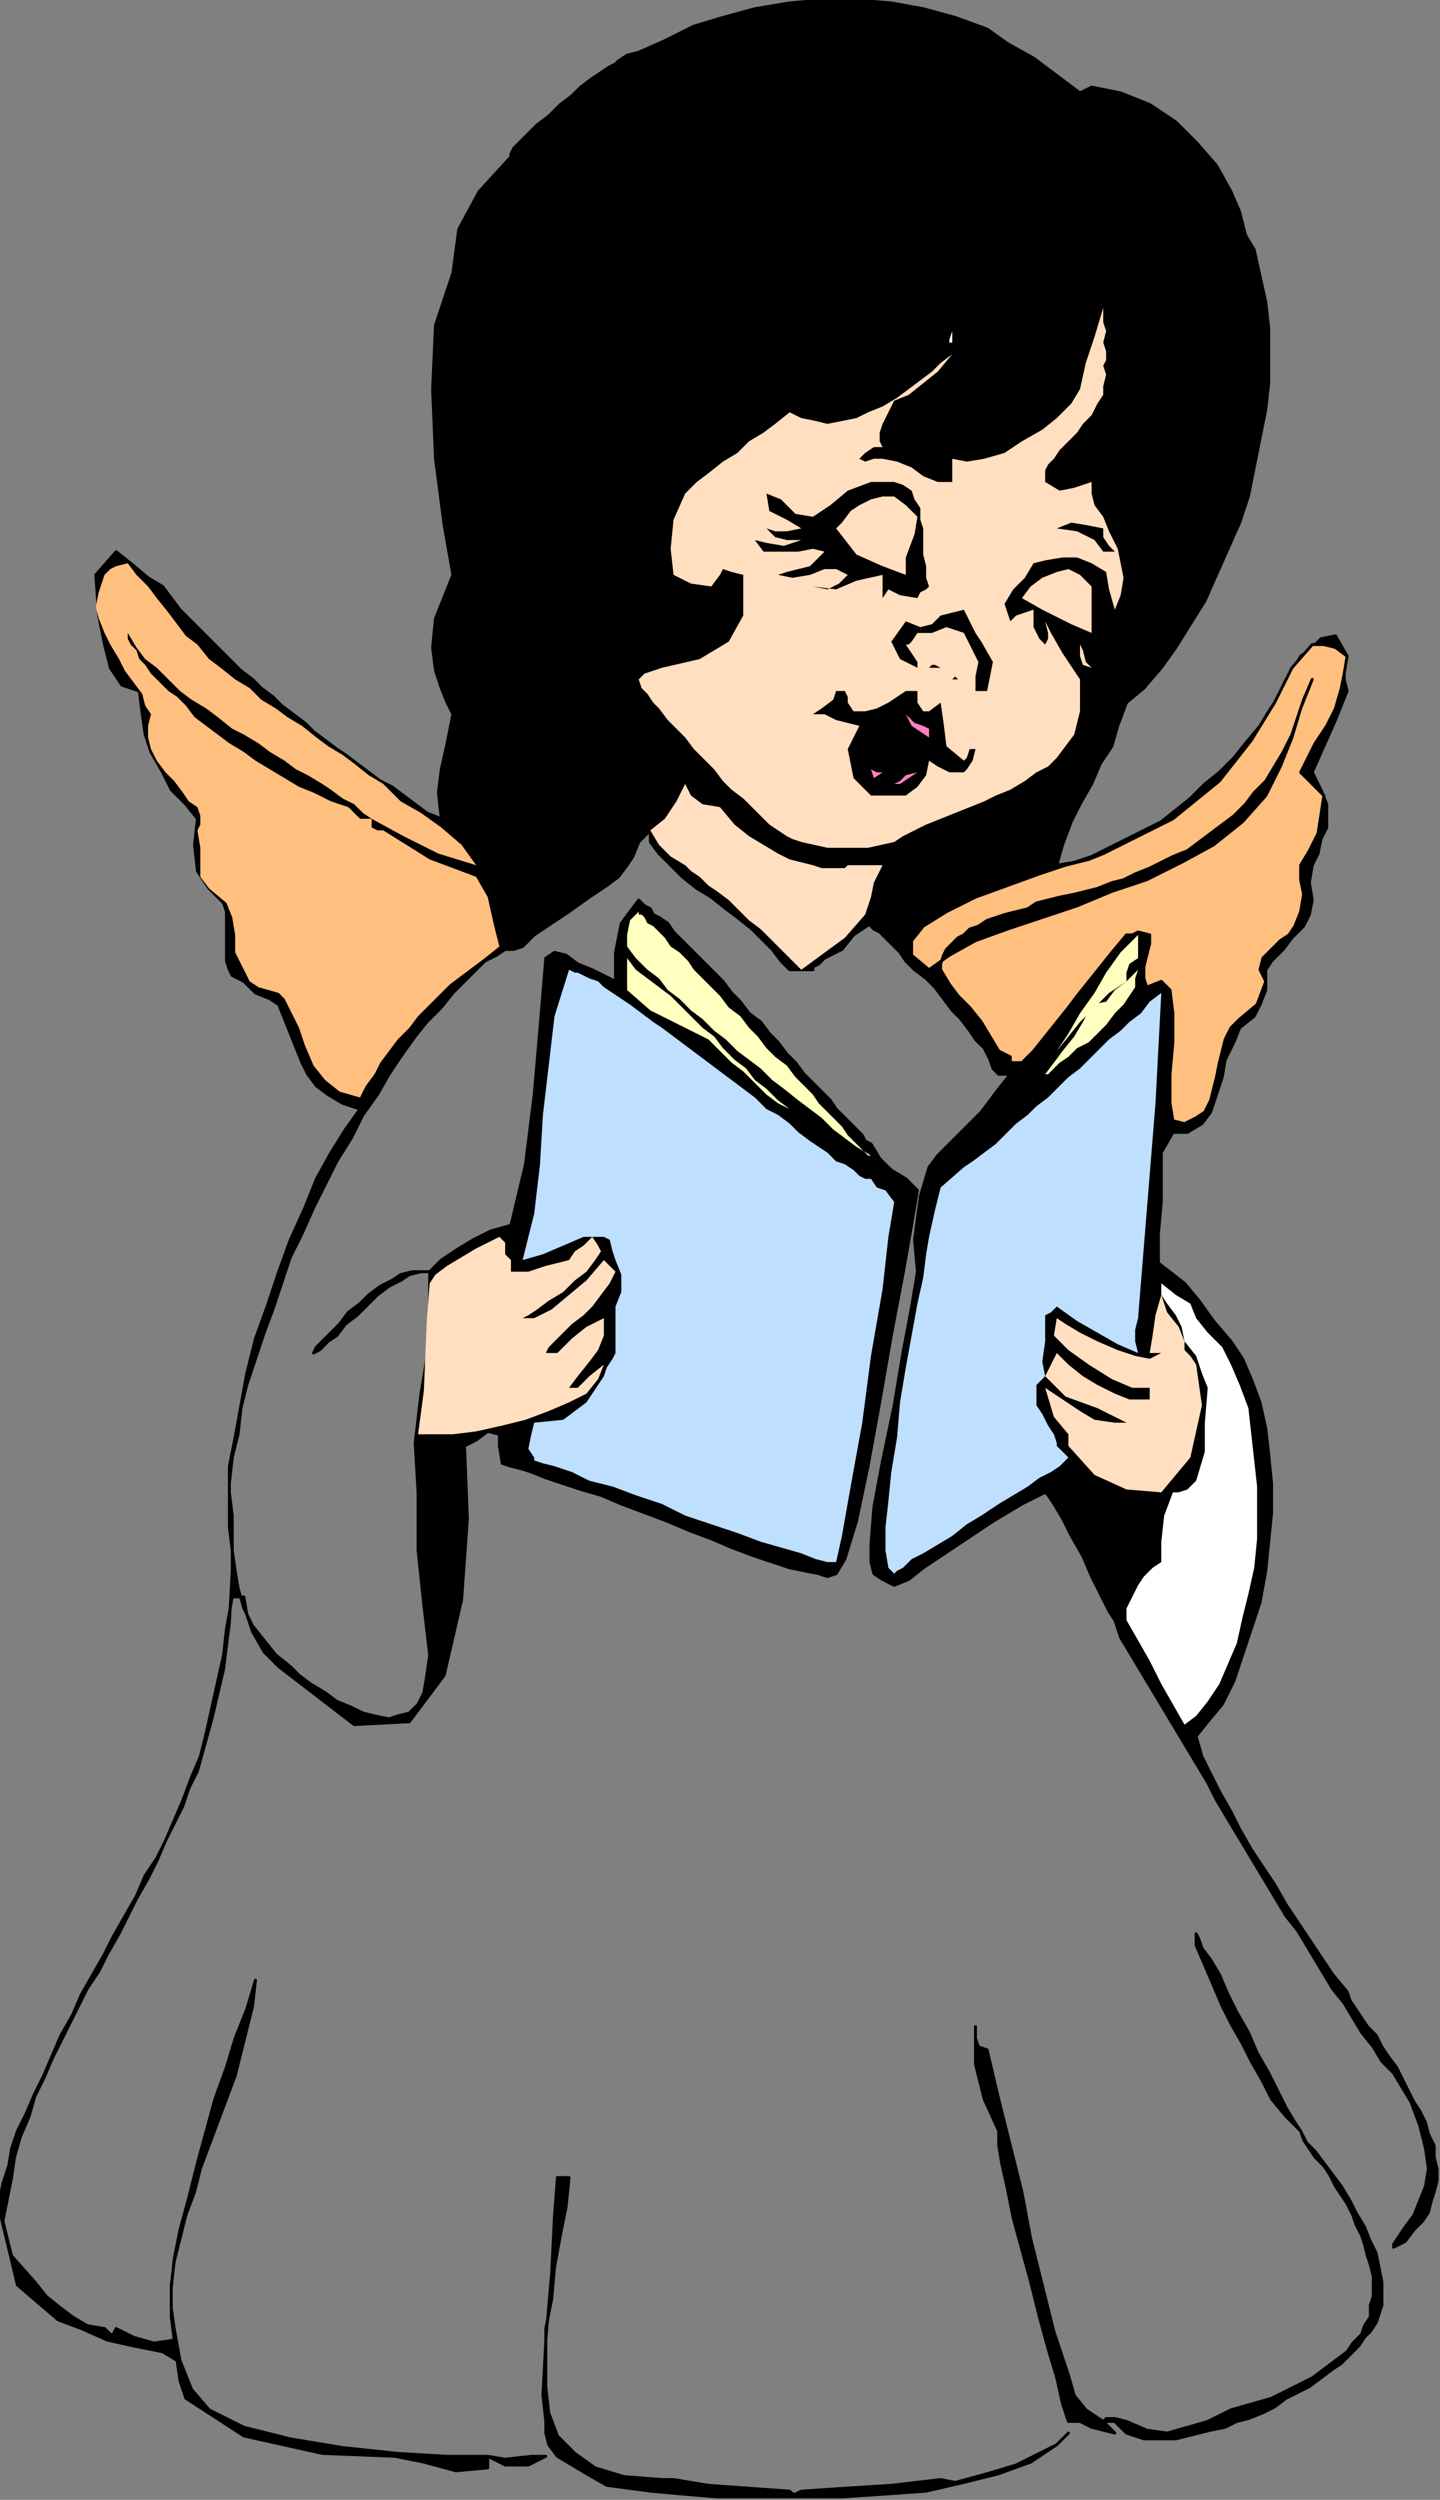 <?xml version="1.0" encoding="UTF-8" standalone="no"?>
<svg
   xmlns:dc="http://purl.org/dc/elements/1.1/"
   xmlns:cc="http://creativecommons.org/ns#"
   xmlns:rdf="http://www.w3.org/1999/02/22-rdf-syntax-ns#"
   xmlns:svg="http://www.w3.org/2000/svg"
   xmlns="http://www.w3.org/2000/svg"
   xmlns:sodipodi="http://sodipodi.sourceforge.net/DTD/sodipodi-0.dtd"
   xmlns:inkscape="http://www.inkscape.org/namespaces/inkscape"
   version="1.0"
   width="83.989mm"
   height="145.796mm"
   id="svg67"
   sodipodi:docname="SESSG026.WMF">
  <rect width="100%" height="100%" fill="#808080" stroke="none"/>
  <sodipodi:namedview
     pagecolor="#ffffff"
     bordercolor="#666666"
     borderopacity="1"
     objecttolerance="10"
     gridtolerance="10"
     guidetolerance="10"
     inkscape:pageopacity="0"
     inkscape:pageshadow="2"
     inkscape:window-width="640"
     inkscape:window-height="480"
     id="namedview69" />
  <defs
     id="defs3">
    <pattern
       id="WMFhbasepattern"
       patternUnits="userSpaceOnUse"
       width="6"
       height="6"
       x="0"
       y="0" />
  </defs>
  <path
     style="fill:#000000;fill-rule:evenodd;fill-opacity:1;stroke:#000000;stroke-width:0.64px;stroke-linecap:round;stroke-linejoin:round;stroke-miterlimit:4;stroke-dasharray:none;stroke-opacity:1;"
     d="  M 222.72,236.8   L 220.16,236.8   L 218.88,235.52   L 218.24,233.6   L 216.96,231.04   L 215.04,229.12   L 213.76,227.2   L 211.84,224.64   L 209.92,222.72   L 208,220.16   L 206.08,217.6   L 204.16,215.68   L 201.6,213.76   L 199.68,211.84   L 198.4,209.92   L 196.48,208   L 195.2,206.72   L 193.92,205.44   L 192.64,204.8   L 192,204.16   L 192,203.52   L 192,203.52   L 188.16,206.08   L 185.6,209.28   L 181.76,211.2   L 181.76,211.2   L 180.48,212.48   L 179.2,213.12   L 179.2,213.76   L 179.2,213.76   L 174.08,213.76   L 172.16,211.84   L 170.24,209.28   L 168.32,207.36   L 165.76,204.8   L 162.56,202.24   L 160,200.32   L 156.8,197.76   L 153.6,195.84   L 150.4,193.28   L 147.84,190.72   L 145.28,188.16   L 143.36,185.6   L 143.36,185.6   L 143.36,183.04   L 140.8,185.6   L 139.52,188.8   L 138.24,190.72   L 138.24,190.72   L 136.32,193.28   L 133.76,195.2   L 129.92,197.76   L 125.44,200.96   L 121.6,203.52   L 117.76,206.08   L 115.2,208.64   L 115.2,208.64   L 113.28,209.28   L 111.36,209.28   L 109.44,210.56   L 106.88,211.84   L 104.96,213.76   L 102.4,216.32   L 99.84,218.88   L 97.28,222.08   L 94.08,225.28   L 91.52,228.48   L 88.32,232.96   L 85.76,236.8   L 83.2,241.28   L 80,245.76   L 77.44,250.88   L 74.24,256   L 71.68,261.12   L 69.12,266.24   L 66.56,272   L 64,277.12   L 62.08,282.88   L 60.16,288.64   L 58.24,293.76   L 56.32,299.52   L 54.4,305.28   L 53.12,310.4   L 52.48,316.16   L 51.2,321.28   L 50.56,327.04   L 50.56,331.52   L 50.56,336.64   L 51.2,341.76   L 51.84,346.24   L 52.48,350.08   L 53.76,354.56   L 55.68,358.4   L 58.24,361.6   L 60.8,364.8   L 64,367.36   L 64,367.36   L 65.92,369.28   L 68.48,371.2   L 71.68,373.12   L 74.24,375.04   L 77.44,376.32   L 80,377.6   L 82.56,378.24   L 85.76,378.88   L 87.68,378.24   L 90.24,377.6   L 92.16,375.68   L 93.44,373.12   L 94.08,369.28   L 94.72,364.8   L 94.72,364.8   L 93.44,353.92   L 92.16,341.76   L 92.16,328.96   L 92.16,328.96   L 91.52,318.08   L 92.8,307.2   L 94.72,295.68   L 94.72,295.68   L 94.72,280.32   L 92.8,280.32   L 90.24,280.96   L 88.32,282.24   L 85.76,283.52   L 83.2,285.44   L 81.28,287.36   L 78.72,289.92   L 76.16,291.84   L 74.24,294.4   L 72.32,295.68   L 70.4,297.6   L 69.12,298.24   L 69.12,298.24   L 69.76,296.96   L 71.04,295.68   L 72.96,293.76   L 74.88,291.84   L 76.8,289.28   L 79.36,287.36   L 81.28,285.44   L 83.84,283.52   L 86.4,282.24   L 88.32,280.96   L 90.88,280.32   L 92.8,280.32   L 94.72,280.32   L 94.72,280.32   L 97.28,277.76   L 101.12,275.2   L 104.32,273.28   L 108.16,271.36   L 112.64,270.08   L 112.64,270.08   L 115.84,256.64   L 117.76,241.28   L 119.04,226.56   L 120.32,211.2   L 120.32,211.2   L 122.24,209.92   L 124.8,210.56   L 127.36,212.48   L 130.56,213.76   L 130.56,213.76   L 135.68,216.32   L 135.68,209.92   L 136.96,203.52   L 140.8,198.4   L 140.8,198.4   L 141.44,199.04   L 142.08,199.68   L 143.36,200.32   L 144,201.6   L 145.28,202.24   L 147.2,203.52   L 148.48,205.44   L 149.76,206.72   L 151.68,208.64   L 153.6,210.56   L 155.52,212.48   L 157.44,214.4   L 159.36,216.32   L 161.28,218.88   L 163.2,220.8   L 165.12,223.36   L 167.68,225.28   L 169.6,227.84   L 171.52,229.76   L 173.44,232.32   L 175.36,234.24   L 177.28,236.8   L 179.2,238.72   L 181.12,240.64   L 183.04,242.56   L 184.32,244.48   L 186.24,246.4   L 187.52,247.68   L 188.8,248.96   L 190.08,250.24   L 190.72,251.52   L 192,252.16   L 192,252.16   L 193.92,255.36   L 196.48,257.92   L 199.68,259.84   L 199.68,259.84   L 202.24,262.4   L 200.96,270.08   L 199.04,280.96   L 196.48,294.4   L 193.92,309.12   L 191.36,323.2   L 188.8,335.36   L 186.24,343.68   L 184.32,346.88   L 184.32,346.88   L 182.4,347.52   L 180.48,346.88   L 177.28,346.24   L 174.08,345.6   L 170.24,344.32   L 166.4,343.04   L 161.28,341.12   L 156.8,339.2   L 151.68,337.28   L 147.2,335.36   L 142.08,333.44   L 136.96,331.52   L 132.48,329.6   L 128,328.32   L 124.16,327.04   L 120.32,325.76   L 117.12,324.48   L 115.2,323.84   L 115.2,323.84   L 112.64,323.2   L 110.72,322.56   L 110.08,318.72   L 110.08,318.72   L 110.08,316.16   L 107.52,315.52   L 104.96,317.44   L 102.4,318.72   L 102.4,318.72   L 103.04,334.72   L 101.76,352.64   L 97.92,369.28   L 90.24,379.52   L 78.08,380.16   L 61.44,367.36   L 61.44,367.36   L 58.24,364.16   L 55.68,359.68   L 54.4,355.84   L 53.76,352   L 53.76,352   L 51.2,352   L 49.92,359.04   L 49.28,364.8   L 48,370.56   L 46.72,376.32   L 45.44,382.08   L 44.16,387.2   L 42.24,391.68   L 40.32,396.8   L 38.4,401.28   L 36.48,405.76   L 34.56,410.24   L 32.64,414.08   L 30.08,418.56   L 28.16,422.4   L 26.24,426.24   L 23.68,430.72   L 21.76,434.56   L 19.2,438.4   L 17.28,442.24   L 15.36,446.08   L 13.44,449.92   L 11.52,453.76   L 9.6,458.24   L 7.68,462.08   L 6.4,466.56   L 4.48,471.04   L 3.2,475.52   L 2.56,480   L 2.56,480   L 0.64,489.6   L 2.56,497.28   L 7.68,503.04   L 7.68,503.04   L 10.24,506.24   L 13.44,508.8   L 16,510.72   L 19.2,512.64   L 23.04,513.28   L 23.04,513.28   L 24.32,514.56   L 24.96,514.56   L 25.6,513.28   L 25.6,513.28   L 29.44,515.2   L 33.92,516.48   L 38.4,515.84   L 38.4,515.84   L 37.76,510.72   L 37.76,504.32   L 38.4,497.92   L 39.68,491.52   L 41.6,484.48   L 43.52,476.8   L 45.44,469.76   L 47.36,462.72   L 49.92,455.68   L 51.84,449.28   L 54.4,442.88   L 56.32,436.48   L 56.32,436.48   L 55.68,442.24   L 54.4,447.36   L 53.12,452.48   L 51.84,457.6   L 49.92,462.72   L 48,467.84   L 46.08,472.96   L 44.16,478.08   L 42.88,483.2   L 40.96,488.32   L 39.68,493.44   L 38.4,498.56   L 37.76,503.68   L 37.76,508.8   L 38.4,513.28   L 38.4,513.28   L 39.68,520.32   L 42.24,526.72   L 46.08,531.2   L 46.08,531.2   L 53.76,535.04   L 64,537.6   L 75.52,539.52   L 87.68,540.8   L 98.56,541.44   L 107.52,541.44   L 107.52,541.44   L 111.36,542.08   L 117.12,541.44   L 120.32,541.44   L 120.32,541.44   L 116.48,543.36   L 111.36,543.36   L 107.52,541.44   L 107.52,541.44   L 107.52,544   L 100.48,544.64   L 93.44,542.72   L 87.04,541.44   L 87.04,541.44   L 71.04,540.8   L 53.76,536.96   L 40.96,528.64   L 40.96,528.64   L 39.68,524.8   L 39.04,520.32   L 35.84,518.4   L 35.84,518.4   L 29.44,517.12   L 23.68,515.84   L 17.92,513.28   L 17.92,513.28   L 12.8,511.36   L 3.84,503.68   L 0,487.68   L 0,487.68   L 0,484.48   L 0.64,481.28   L 1.92,477.44   L 2.56,473.6   L 3.84,469.76   L 5.76,465.92   L 7.68,461.44   L 9.6,457.6   L 11.52,453.12   L 13.44,448.64   L 16,444.16   L 17.92,439.68   L 20.48,435.2   L 23.04,430.72   L 24.96,426.88   L 27.52,422.4   L 30.08,417.92   L 32,413.44   L 34.56,409.6   L 36.48,405.76   L 38.4,401.92   L 40.32,398.08   L 41.6,394.24   L 43.52,390.4   L 43.52,390.4   L 46.72,378.88   L 49.28,368   L 50.56,357.76   L 51.2,346.24   L 51.2,334.08   L 51.2,334.08   L 50.56,328.96   L 50.56,323.2   L 51.84,316.8   L 53.12,309.76   L 54.4,302.72   L 56.32,295.04   L 58.88,288   L 61.44,280.32   L 64,273.28   L 67.2,266.24   L 69.76,259.84   L 72.96,254.08   L 76.16,248.96   L 79.36,244.48   L 79.36,244.48   L 75.52,243.2   L 72.32,241.28   L 69.76,239.36   L 67.84,236.8   L 66.56,234.24   L 65.28,231.04   L 64,227.84   L 62.72,224.64   L 61.44,221.44   L 61.44,221.44   L 59.52,220.16   L 56.32,218.88   L 53.76,216.32   L 53.76,216.32   L 51.2,215.04   L 50.56,213.76   L 49.92,211.84   L 49.92,209.28   L 49.92,207.36   L 49.92,205.44   L 49.92,202.88   L 49.92,200.96   L 49.28,199.04   L 48,197.76   L 46.08,195.84   L 46.08,195.84   L 43.52,192   L 42.88,186.24   L 43.52,180.48   L 43.52,180.48   L 40.96,177.28   L 37.76,174.08   L 35.84,170.24   L 35.84,170.24   L 33.28,165.76   L 32,161.92   L 31.36,157.44   L 30.72,152.32   L 30.72,152.32   L 26.88,151.04   L 24.32,147.2   L 23.04,142.08   L 23.04,142.08   L 21.76,135.68   L 21.12,126.72   L 25.6,121.6   L 25.6,121.6   L 28.8,124.16   L 32.64,127.36   L 35.84,129.28   L 35.84,129.28   L 37.76,131.84   L 39.68,134.4   L 42.24,136.96   L 44.16,138.88   L 46.72,141.44   L 48.64,143.36   L 51.2,145.92   L 53.12,147.84   L 55.68,149.76   L 57.6,151.68   L 60.16,153.6   L 62.08,155.52   L 64.64,157.44   L 67.2,159.36   L 69.12,161.28   L 71.68,163.2   L 74.24,165.12   L 76.16,166.4   L 78.72,168.32   L 81.28,170.24   L 83.84,172.16   L 86.4,173.44   L 88.96,175.36   L 91.52,177.28   L 94.08,179.2   L 97.28,180.48   L 97.28,180.48   L 96.64,174.72   L 97.28,169.6   L 98.56,163.84   L 99.84,157.44   L 99.84,157.44   L 98.56,154.88   L 97.28,151.68   L 96,147.84   L 95.36,142.72   L 96,136.32   L 99.84,126.72   L 99.84,126.72   L 97.92,115.84   L 96,101.12   L 95.36,85.76   L 96,71.68   L 99.84,60.16   L 99.84,60.16   L 101.12,50.56   L 105.6,42.24   L 112.64,34.56   L 112.64,34.56   L 112.64,33.92   L 113.28,32.64   L 114.56,31.36   L 116.48,29.44   L 118.4,27.52   L 120.96,25.6   L 123.52,23.04   L 126.08,21.12   L 128,19.2   L 130.56,17.28   L 132.48,16   L 134.4,14.72   L 135.68,14.08   L 135.68,14.08   L 136.32,13.44   L 138.24,12.16   L 140.8,11.52   L 140.8,11.52   L 146.56,8.96   L 152.96,5.76   L 159.36,3.84   L 166.4,1.92   L 174.08,0.64   L 181.12,0   L 188.8,0   L 196.48,0.64   L 203.52,1.92   L 210.56,3.84   L 217.6,6.4   L 217.6,6.4   L 222.08,9.6   L 227.84,12.8   L 232.96,16.64   L 232.96,16.64   L 235.52,18.56   L 238.08,20.48   L 240.64,19.2   L 240.64,19.2   L 247.04,20.48   L 253.44,23.04   L 259.2,26.88   L 263.68,31.36   L 268.16,36.48   L 271.36,42.24   L 271.36,42.24   L 273.28,46.72   L 274.56,51.84   L 276.48,55.04   L 276.48,55.04   L 277.76,60.8   L 279.04,66.56   L 279.68,72.32   L 279.68,78.08   L 279.68,84.48   L 279.04,90.24   L 277.76,96.64   L 276.48,103.04   L 275.2,109.44   L 273.28,115.2   L 270.72,120.96   L 268.16,126.72   L 265.6,132.48   L 262.4,137.6   L 259.2,142.72   L 256,147.2   L 252.16,151.68   L 248.32,154.88   L 248.32,154.88   L 246.4,160   L 245.12,164.48   L 242.56,168.32   L 240.64,172.8   L 238.08,177.28   L 236.16,181.12   L 234.24,186.24   L 232.96,190.72   L 232.96,190.72   L 236.8,190.08   L 240.64,188.8   L 244.48,186.88   L 248.32,184.96   L 252.16,183.04   L 256,181.12   L 259.2,178.56   L 262.4,176   L 265.6,172.8   L 268.8,170.24   L 272,167.04   L 274.56,163.84   L 277.76,160   L 279.68,156.8   L 282.24,152.96   L 284.16,149.12   L 286.72,144.64   L 286.72,144.64   L 288.64,143.36   L 291.2,140.8   L 294.4,140.16   L 296.96,144.64   L 296.96,144.64   L 296.32,147.2   L 296.32,149.76   L 296.96,152.32   L 296.96,152.32   L 294.4,158.72   L 291.84,164.48   L 289.28,170.24   L 289.28,170.24   L 291.2,174.08   L 292.48,177.28   L 292.48,179.84   L 292.48,182.4   L 291.2,184.96   L 290.56,188.16   L 289.28,190.72   L 288.64,194.56   L 289.28,198.4   L 289.28,198.4   L 288.64,201.6   L 287.36,204.16   L 284.8,206.72   L 282.88,209.28   L 280.32,211.84   L 279.04,213.76   L 279.04,213.76   L 279.04,218.24   L 277.76,221.44   L 276.48,224   L 276.48,224   L 273.28,226.56   L 272,229.76   L 270.08,233.6   L 269.44,237.44   L 268.16,241.28   L 266.88,245.12   L 264.96,247.68   L 261.76,249.6   L 258.56,249.6   L 258.56,249.6   L 256,254.08   L 256,259.84   L 256,264.96   L 256,264.96   L 255.36,272   L 255.36,278.4   L 261.12,282.88   L 261.12,282.88   L 264.32,286.72   L 267.52,291.2   L 271.36,295.68   L 271.36,295.68   L 273.92,299.52   L 275.84,304   L 277.76,309.12   L 279.04,314.88   L 279.68,320.64   L 280.32,327.04   L 280.32,333.44   L 279.68,339.84   L 279.04,346.24   L 277.76,353.28   L 275.84,359.04   L 273.92,364.8   L 272,370.56   L 269.44,375.68   L 266.24,379.52   L 263.68,382.72   L 263.68,382.72   L 264.96,387.2   L 266.88,391.04   L 268.8,394.88   L 271.36,399.36   L 273.28,403.2   L 275.84,407.68   L 278.4,411.52   L 280.96,415.36   L 283.52,419.84   L 286.08,423.68   L 288.64,427.52   L 291.2,431.36   L 293.76,435.2   L 296.96,439.04   L 296.96,439.04   L 297.6,440.96   L 298.88,442.88   L 300.16,444.8   L 301.44,446.72   L 303.36,448.64   L 304.64,451.2   L 305.92,453.12   L 307.84,455.68   L 309.12,458.24   L 310.4,460.8   L 311.68,463.36   L 312.96,465.28   L 314.24,467.84   L 314.88,470.4   L 316.16,472.96   L 316.16,475.52   L 316.8,478.08   L 316.8,480.64   L 316.16,483.2   L 315.52,485.12   L 314.88,487.68   L 313.6,489.6   L 311.68,491.52   L 309.76,494.08   L 307.2,495.36   L 307.2,495.36   L 307.2,494.72   L 308.48,492.8   L 309.76,490.88   L 311.68,488.32   L 312.96,485.12   L 314.24,481.92   L 314.88,478.08   L 314.24,473.6   L 312.96,468.48   L 311.04,463.36   L 307.2,456.96   L 307.2,456.96   L 304.64,454.4   L 302.72,451.2   L 300.16,448   L 298.24,444.8   L 296.32,441.6   L 293.76,438.4   L 291.84,435.2   L 289.92,432   L 288,428.8   L 286.08,425.6   L 283.52,422.4   L 281.6,419.2   L 279.68,416   L 277.76,412.8   L 275.84,409.6   L 273.92,406.4   L 272,403.2   L 270.08,400   L 268.16,396.8   L 266.24,392.96   L 264.32,389.76   L 262.4,386.56   L 260.48,383.36   L 258.56,380.16   L 256.64,376.96   L 254.72,373.76   L 252.8,370.56   L 250.88,367.36   L 248.96,364.16   L 247.04,360.96   L 245.76,357.12   L 245.76,357.12   L 244.48,355.2   L 242.56,351.36   L 240.64,347.52   L 238.72,343.04   L 236.16,338.56   L 234.24,334.72   L 232.32,331.52   L 231.04,329.6   L 230.4,328.96   L 230.4,328.96   L 227.84,330.24   L 225.28,331.52   L 222.08,333.44   L 218.88,335.36   L 215.04,337.92   L 211.2,340.48   L 207.36,343.04   L 203.52,345.6   L 200.32,348.16   L 197.12,349.44   L 197.12,349.44   L 194.56,348.16   L 192.64,346.88   L 192,344.32   L 192,344.32   L 192,340.48   L 192.64,332.16   L 194.56,321.92   L 197.12,309.76   L 199.04,298.24   L 200.96,288   L 202.24,280.32   L 202.24,280.32   L 201.6,273.28   L 202.88,263.68   L 204.8,257.28   L 204.8,257.28   L 206.72,254.72   L 209.28,252.16   L 211.2,250.24   L 213.76,247.68   L 216.32,245.12   L 218.24,242.56   L 220.16,240   L 222.72,236.8   L 222.72,236.8   L 222.72,236.8  z "
     id="path5" />
  <path
     style="fill:#ffbf7f;fill-rule:evenodd;fill-opacity:1;stroke:#000000;stroke-width:0.64px;stroke-linecap:round;stroke-linejoin:round;stroke-miterlimit:4;stroke-dasharray:none;stroke-opacity:1;"
     d="  M 225.28,234.24   L 227.84,231.68   L 230.4,228.48   L 232.96,225.28   L 235.52,222.08   L 237.44,219.52   L 240,216.32   L 242.56,213.12   L 245.12,209.92   L 248.32,206.08   L 248.32,206.08   L 249.6,206.08   L 250.88,205.44   L 253.44,206.08   L 253.44,206.08   L 253.44,208   L 252.8,210.56   L 252.16,213.12   L 252.16,215.68   L 252.8,217.6   L 256,216.32   L 256,216.32   L 257.92,218.24   L 258.56,223.36   L 258.56,229.76   L 257.92,236.8   L 257.92,243.2   L 258.56,247.04   L 258.56,247.04   L 261.12,247.68   L 263.68,246.4   L 265.6,245.12   L 266.88,242.56   L 267.52,240   L 268.16,237.44   L 268.8,234.24   L 269.44,231.68   L 270.08,229.12   L 271.36,226.56   L 271.36,226.56   L 273.28,224.64   L 277.12,221.44   L 279.04,216.32   L 279.04,216.32   L 277.76,213.76   L 278.4,211.2   L 279.68,209.92   L 280.96,208.64   L 282.24,207.36   L 284.16,206.08   L 285.44,204.16   L 286.72,200.96   L 286.72,200.96   L 287.36,197.12   L 286.72,193.92   L 286.72,190.72   L 286.72,190.72   L 288.64,187.52   L 290.56,183.68   L 291.84,175.36   L 291.84,175.36   L 286.72,170.24   L 288,167.68   L 289.92,163.84   L 292.48,160   L 294.4,156.16   L 295.68,151.68   L 296.32,148.48   L 296.96,144.64   L 296.96,144.64   L 294.4,142.72   L 291.84,142.08   L 289.28,142.08   L 289.28,142.08   L 284.8,147.2   L 280.96,154.88   L 275.84,163.2   L 268.8,172.16   L 258.56,180.48   L 243.2,188.16   L 243.2,188.16   L 240,189.44   L 234.88,190.72   L 229.12,192.64   L 222.08,195.2   L 215.04,197.76   L 208.64,200.96   L 203.52,204.16   L 200.96,207.36   L 200.96,210.56   L 204.8,213.76   L 204.8,213.76   L 209.28,210.56   L 215.04,207.36   L 222.08,204.8   L 229.76,202.24   L 237.44,199.68   L 245.12,196.48   L 252.8,193.92   L 260.48,190.08   L 267.52,186.24   L 273.92,181.12   L 279.04,175.36   L 279.04,175.36   L 282.24,168.96   L 284.8,162.56   L 286.72,156.16   L 289.28,149.76   L 289.28,149.76   L 287.36,154.24   L 286.08,158.08   L 284.8,161.92   L 282.88,165.76   L 280.96,168.96   L 279.04,172.16   L 276.48,174.72   L 274.56,177.28   L 272,179.84   L 269.44,181.76   L 266.88,183.68   L 264.32,185.6   L 261.76,187.52   L 258.56,188.8   L 256,190.08   L 253.44,191.36   L 250.24,192.64   L 247.68,193.92   L 245.12,194.56   L 241.92,195.84   L 239.36,196.48   L 236.8,197.12   L 233.6,197.76   L 231.04,198.4   L 228.48,199.04   L 226.56,200.32   L 224,200.96   L 221.44,201.6   L 219.52,202.24   L 217.6,202.88   L 215.68,204.16   L 213.76,204.8   L 212.48,206.08   L 211.2,206.72   L 209.92,208   L 208.64,209.28   L 208,210.56   L 207.36,212.48   L 207.36,213.76   L 207.36,213.76   L 206.72,213.76   L 206.72,213.76   L 207.36,213.76   L 207.36,213.76   L 209.28,216.96   L 211.2,219.52   L 213.76,222.08   L 216.32,225.28   L 218.24,228.48   L 220.16,231.68   L 220.16,231.68   L 221.44,232.32   L 222.72,232.96   L 222.72,234.24   L 222.72,234.24   L 225.28,234.24  z "
     id="path7" />
  <path
     style="fill:#ffdfbf;fill-rule:evenodd;fill-opacity:1;stroke:none;"
     d="  M 243.2,75.52   L 243.84,77.44   L 243.84,79.36   L 243.2,80.64   L 243.2,80.64   L 243.84,82.56   L 243.2,85.12   L 243.2,87.04   L 241.92,88.96   L 240.64,91.52   L 238.72,93.44   L 237.44,95.36   L 235.52,97.28   L 233.6,99.2   L 232.32,101.12   L 231.04,102.4   L 230.4,103.68   L 230.4,103.68   L 230.4,106.24   L 233.6,108.16   L 236.8,107.52   L 240.64,106.24   L 240.64,106.24   L 240.64,108.8   L 241.28,111.36   L 243.2,113.92   L 244.48,117.12   L 246.4,120.96   L 247.04,124.16   L 247.68,127.36   L 247.04,131.2   L 245.76,134.4   L 245.76,134.4   L 244.48,129.92   L 243.84,126.08   L 240.64,124.16   L 240.64,124.16   L 237.44,122.88   L 234.24,122.88   L 230.4,123.52   L 227.84,124.16   L 227.84,124.16   L 225.92,127.36   L 223.36,129.92   L 221.44,133.12   L 222.72,136.96   L 222.72,136.96   L 224,135.68   L 225.92,135.04   L 227.84,134.4   L 227.84,134.4   L 227.84,138.24   L 229.12,140.8   L 230.4,142.08   L 230.4,142.08   L 231.04,140.8   L 231.04,139.52   L 230.4,136.96   L 230.4,136.96   L 231.68,139.52   L 234.24,144   L 236.8,147.84   L 238.08,149.76   L 238.08,149.76   L 238.08,153.6   L 238.08,156.8   L 237.44,159.36   L 236.8,161.92   L 234.88,164.48   L 232.96,167.04   L 231.04,168.96   L 228.48,170.24   L 225.92,172.16   L 222.72,174.08   L 219.52,175.36   L 216.96,176.64   L 213.76,177.92   L 210.56,179.2   L 207.36,180.48   L 204.16,181.76   L 201.6,183.04   L 199.04,184.32   L 197.12,185.6   L 197.12,185.6   L 191.36,186.88   L 182.4,186.88   L 176.64,185.6   L 176.64,185.6   L 174.72,184.96   L 173.44,184.32   L 171.52,183.04   L 169.6,181.76   L 167.68,179.84   L 165.76,177.92   L 163.84,176   L 161.28,174.08   L 159.36,172.16   L 157.44,169.6   L 154.88,167.04   L 152.96,165.12   L 151.04,162.56   L 149.12,160.64   L 147.2,158.72   L 145.28,156.16   L 144,154.88   L 142.72,152.96   L 141.44,151.68   L 140.8,149.76   L 140.8,149.76   L 142.08,148.48   L 144,147.84   L 145.92,147.2   L 145.92,147.2   L 154.24,145.28   L 160.64,141.44   L 163.84,135.68   L 163.84,126.72   L 163.84,126.72   L 161.28,126.08   L 159.36,125.44   L 158.72,126.72   L 158.72,126.72   L 156.8,129.28   L 152.32,128.64   L 148.48,126.72   L 148.48,126.72   L 147.84,120.96   L 148.48,114.56   L 151.04,108.8   L 151.04,108.8   L 153.6,106.24   L 156.16,104.32   L 159.36,101.76   L 162.56,99.84   L 165.12,97.28   L 168.32,95.36   L 170.88,93.44   L 174.08,90.88   L 174.08,90.88   L 176.64,92.16   L 179.84,92.8   L 182.4,93.44   L 185.6,92.8   L 188.8,92.16   L 191.36,90.88   L 194.56,89.6   L 197.76,87.68   L 200.32,85.76   L 202.88,83.84   L 205.44,81.92   L 207.36,80   L 209.92,78.08   L 209.92,78.08   L 206.72,81.92   L 203.52,84.48   L 200.32,87.04   L 197.12,88.32   L 197.12,88.32   L 194.56,93.44   L 193.92,95.36   L 193.92,97.28   L 194.56,98.56   L 194.56,98.56   L 192.64,98.56   L 190.72,99.84   L 189.44,101.12   L 189.44,101.12   L 190.72,101.76   L 192.64,101.12   L 194.56,101.12   L 194.56,101.12   L 197.76,101.76   L 200.96,103.04   L 203.52,104.96   L 206.72,106.24   L 209.92,106.24   L 209.92,106.24   L 209.92,105.6   L 209.92,104.32   L 209.92,103.68   L 209.92,103.68   L 209.92,101.12   L 213.12,101.76   L 216.96,101.12   L 221.44,99.84   L 225.28,97.28   L 229.76,94.72   L 232.96,92.16   L 236.16,88.96   L 238.08,85.76   L 238.08,85.76   L 239.36,80   L 241.28,74.24   L 243.2,67.84   L 243.2,67.84   L 243.2,71.04   L 243.84,72.96   L 243.2,75.52  z "
     id="path9" />
  <path
     style="fill:#ffffff;fill-rule:evenodd;fill-opacity:1;stroke:none;"
     d="  M 209.92,75.52   L 209.28,75.52   L 209.28,74.88   L 209.92,72.96   L 209.92,72.96   L 209.92,75.52  z "
     id="path11" />
  <path
     style="fill:#000000;fill-rule:evenodd;fill-opacity:1;stroke:none;"
     d="  M 202.24,131.84   L 198.4,131.2   L 195.84,129.92   L 194.56,131.84   L 194.56,131.84   L 194.56,126.72   L 188.8,128   L 184.32,129.92   L 179.2,129.28   L 179.2,129.28   L 179.2,129.28   L 182.4,129.92   L 184.96,128.64   L 186.88,126.72   L 186.88,126.72   L 184.32,125.44   L 181.76,125.44   L 178.56,126.72   L 174.72,127.36   L 171.52,126.72   L 171.52,126.72   L 173.44,126.08   L 178.56,124.8   L 181.76,121.6   L 181.76,121.6   L 179.2,120.96   L 176,121.6   L 172.16,121.6   L 168.32,121.6   L 166.4,119.04   L 166.4,119.04   L 168.96,119.68   L 172.8,120.32   L 176.64,119.04   L 176.64,119.04   L 173.44,119.04   L 170.88,118.4   L 168.96,116.48   L 168.96,116.48   L 170.88,117.12   L 173.44,117.12   L 176.64,116.48   L 176.64,116.48   L 173.44,114.56   L 169.6,112.64   L 168.96,108.8   L 168.96,108.8   L 172.16,110.08   L 175.36,113.28   L 179.2,113.92   L 179.2,113.92   L 179.2,113.92   L 183.04,111.36   L 186.88,108.16   L 192,106.24   L 192,106.24   L 194.56,106.24   L 197.12,106.24   L 199.04,106.88   L 200.96,108.16   L 201.6,110.08   L 202.88,112   L 202.88,114.56   L 203.52,116.48   L 203.52,119.04   L 203.52,122.24   L 204.16,124.8   L 204.16,127.36   L 204.8,129.28   L 204.8,129.28   L 204.16,129.92   L 202.88,130.56   L 202.24,131.84  z "
     id="path13" />
  <path
     style="fill:#ffdfbf;fill-rule:evenodd;fill-opacity:1;stroke:none;"
     d="  M 199.68,126.72   L 194.56,124.8   L 188.8,122.24   L 184.32,116.48   L 184.32,116.48   L 185.6,115.2   L 187.52,112.64   L 189.44,111.36   L 192,110.08   L 194.56,109.44   L 197.12,109.44   L 199.68,111.36   L 202.24,113.92   L 202.24,113.92   L 201.6,117.76   L 199.68,122.88   L 199.68,126.72  z "
     id="path15" />
  <path
     style="fill:#000000;fill-rule:evenodd;fill-opacity:1;stroke:none;"
     d="  M 243.2,116.48   L 243.2,118.4   L 244.48,120.32   L 245.76,121.6   L 245.76,121.6   L 243.2,121.6   L 241.28,119.04   L 237.44,117.12   L 232.96,116.48   L 232.96,116.48   L 236.16,115.2   L 240,115.84   L 243.2,116.48  z "
     id="path17" />
  <path
     style="fill:#ffbf7f;fill-rule:evenodd;fill-opacity:1;stroke:none;"
     d="  M 28.16,124.16   L 30.08,126.72   L 32.64,129.28   L 34.56,131.84   L 37.12,135.04   L 39.04,137.6   L 40.96,140.16   L 43.52,142.08   L 43.52,142.08   L 46.08,145.28   L 48.64,147.2   L 51.84,149.76   L 55.04,151.68   L 57.6,154.24   L 60.8,156.16   L 63.36,158.08   L 66.56,160   L 69.76,162.56   L 72.32,164.48   L 75.52,166.4   L 78.08,168.32   L 81.28,170.88   L 84.48,172.8   L 84.48,172.8   L 88.32,176.64   L 92.8,179.2   L 97.28,182.4   L 101.76,186.24   L 104.96,190.72   L 104.96,190.72   L 96.64,188.16   L 88.96,184.32   L 81.92,180.48   L 81.92,180.48   L 81.92,182.4   L 83.2,183.04   L 84.48,183.04   L 84.48,183.04   L 89.6,186.24   L 94.72,189.44   L 99.84,191.36   L 104.96,193.28   L 104.96,193.28   L 107.52,197.76   L 108.8,203.52   L 110.08,208.64   L 110.08,208.64   L 106.88,211.2   L 104.32,213.12   L 101.76,215.04   L 99.2,216.96   L 96.64,219.52   L 94.72,221.44   L 92.16,224   L 90.24,226.56   L 87.68,229.12   L 85.76,231.68   L 83.84,234.24   L 82.56,236.8   L 80.64,239.36   L 79.36,241.92   L 79.36,241.92   L 74.88,240.64   L 71.68,238.08   L 69.12,234.88   L 67.2,230.4   L 65.92,226.56   L 64,222.72   L 62.72,220.16   L 61.44,218.88   L 61.44,218.88   L 56.96,217.6   L 55.04,216.32   L 53.76,213.76   L 53.76,213.76   L 51.84,209.92   L 51.84,206.08   L 51.2,202.24   L 49.92,199.04   L 46.08,195.84   L 46.08,195.84   L 44.16,193.28   L 44.16,190.08   L 44.16,186.88   L 43.52,183.04   L 43.52,183.04   L 44.16,181.76   L 44.16,179.84   L 43.52,177.92   L 43.52,177.92   L 41.6,176.64   L 40.32,174.72   L 38.4,172.16   L 36.48,170.24   L 34.56,167.68   L 33.28,165.12   L 32.64,162.56   L 32.64,160   L 33.28,157.44   L 33.28,157.44   L 32,155.52   L 31.36,152.96   L 29.44,150.4   L 27.52,147.84   L 26.24,145.28   L 24.32,142.08   L 23.04,139.52   L 21.76,136.32   L 21.12,133.76   L 21.76,130.56   L 23.04,126.72   L 23.04,126.72   L 24.32,125.44   L 25.6,124.8   L 28.16,124.16  z "
     id="path19" />
  <path
     style="fill:#ffdfbf;fill-rule:evenodd;fill-opacity:1;stroke:none;"
     d="  M 240.64,129.28   L 240.64,133.12   L 240.64,136.32   L 240.64,139.52   L 240.64,139.52   L 236.16,137.6   L 229.76,134.4   L 225.28,131.84   L 225.28,131.84   L 227.2,129.28   L 229.76,127.36   L 232.96,126.08   L 235.52,125.44   L 238.08,126.72   L 240.64,129.28  z "
     id="path21" />
  <path
     style="fill:#000000;fill-rule:evenodd;fill-opacity:1;stroke:none;"
     d="  M 215.04,139.52   L 216.32,141.44   L 218.88,145.92   L 217.6,152.32   L 217.6,152.32   L 215.04,152.32   L 215.04,149.12   L 215.68,145.92   L 212.48,139.52   L 212.48,139.52   L 208.64,138.24   L 205.44,139.52   L 202.24,139.52   L 202.24,139.52   L 200.96,141.44   L 200.32,142.08   L 199.68,142.08   L 199.68,142.08   L 200.96,144   L 202.24,145.92   L 202.24,147.2   L 202.24,147.2   L 198.4,145.28   L 196.48,141.44   L 199.68,136.96   L 199.68,136.96   L 202.88,138.24   L 205.44,137.6   L 207.36,135.68   L 209.92,135.04   L 212.48,134.4   L 212.48,134.4   L 215.04,139.52  z "
     id="path23" />
  <path
     style="fill:#000000;fill-rule:evenodd;fill-opacity:1;stroke:none;"
     d="  M 81.92,180.48   L 79.36,180.48   L 78.08,179.2   L 76.8,177.92   L 76.8,177.92   L 72.96,176.64   L 69.12,174.72   L 65.92,173.44   L 62.72,171.52   L 59.52,169.6   L 56.32,167.68   L 53.76,165.76   L 50.56,163.84   L 48,161.92   L 45.44,160   L 42.88,158.08   L 40.96,155.52   L 39.04,153.6   L 37.12,152.32   L 35.2,150.4   L 33.28,148.48   L 32,146.56   L 30.72,145.28   L 30.08,143.36   L 28.8,142.08   L 28.16,140.8   L 28.16,139.52   L 28.16,139.52   L 30.08,142.72   L 32,145.28   L 34.56,147.2   L 37.12,149.76   L 39.68,152.32   L 42.24,154.24   L 45.44,156.16   L 48,158.08   L 51.2,160.64   L 53.76,161.92   L 56.96,163.84   L 59.52,165.76   L 62.72,167.68   L 65.28,169.6   L 67.84,170.88   L 71.04,172.8   L 72.96,174.08   L 75.52,176   L 78.08,177.28   L 80,179.2   L 81.92,180.48  z "
     id="path25" />
  <path
     style="fill:#ffdfbf;fill-rule:evenodd;fill-opacity:1;stroke:none;"
     d="  M 240.64,147.2   L 238.72,146.56   L 238.08,144.64   L 238.08,142.08   L 238.08,142.08   L 238.72,143.36   L 239.36,145.92   L 240.64,147.2  z "
     id="path27" />
  <path
     style="fill:#000000;fill-rule:evenodd;fill-opacity:1;stroke:none;"
     d="  M 207.36,147.2   L 204.8,147.2   L 204.8,147.2   L 205.44,146.56   L 206.08,146.56   L 207.36,147.2  z "
     id="path29" />
  <path
     style="fill:#000000;fill-rule:evenodd;fill-opacity:1;stroke:none;"
     d="  M 209.92,149.76   L 209.92,149.76   L 210.56,149.12   L 211.2,149.76   L 212.48,149.76   L 212.48,149.76   L 209.92,149.76  z "
     id="path31" />
  <path
     style="fill:#000000;fill-rule:evenodd;fill-opacity:1;stroke:none;"
     d="  M 186.88,154.88   L 188.16,156.8   L 190.72,156.8   L 193.28,156.16   L 195.84,154.88   L 197.76,153.6   L 199.68,152.32   L 199.68,152.32   L 202.24,152.32   L 202.24,154.88   L 203.52,156.8   L 204.8,156.8   L 207.36,154.88   L 207.36,154.88   L 208,159.36   L 208.64,164.48   L 212.48,167.68   L 212.48,167.68   L 213.12,167.04   L 213.76,165.12   L 215.04,165.12   L 215.04,165.12   L 214.4,167.68   L 213.12,169.6   L 212.48,170.24   L 212.48,170.24   L 209.28,170.24   L 206.72,168.96   L 204.8,167.68   L 204.8,167.68   L 204.16,170.88   L 202.24,173.44   L 199.68,175.36   L 199.68,175.36   L 195.84,175.36   L 192,175.36   L 189.44,172.8   L 189.44,172.8   L 188.16,171.52   L 187.52,168.32   L 186.88,165.12   L 186.88,165.12   L 189.44,160   L 186.88,159.36   L 184.32,158.72   L 181.76,157.44   L 181.76,157.44   L 179.2,157.44   L 181.12,156.16   L 183.68,154.24   L 184.32,152.32   L 184.32,152.32   L 186.24,152.32   L 186.88,153.6   L 186.88,154.88  z "
     id="path33" />
  <path
     style="fill:#ff7fbf;fill-rule:evenodd;fill-opacity:1;stroke:none;"
     d="  M 204.8,162.56   L 202.88,161.28   L 200.96,160   L 199.68,157.44   L 199.68,157.44   L 197.12,157.44   L 196.48,157.44   L 197.76,157.44   L 199.68,157.44   L 199.68,157.44   L 201.6,159.36   L 203.52,160   L 204.8,160.64   L 204.8,162.56  z "
     id="path35" />
  <path
     style="fill:#ff7fbf;fill-rule:evenodd;fill-opacity:1;stroke:none;"
     d="  M 194.56,170.24   L 192.64,171.52   L 192,169.6   L 192,167.68   L 192,167.68   L 192,167.68   L 192,169.6   L 193.28,170.24   L 194.56,170.24  z "
     id="path37" />
  <path
     style="fill:#ff7fbf;fill-rule:evenodd;fill-opacity:1;stroke:none;"
     d="  M 202.24,170.24   L 200.32,171.52   L 198.4,172.8   L 197.12,172.8   L 197.12,172.8   L 198.4,172.16   L 199.68,170.88   L 202.24,170.24  z "
     id="path39" />
  <path
     style="fill:#ffdfbf;fill-rule:evenodd;fill-opacity:1;stroke:none;"
     d="  M 158.72,177.92   L 161.92,181.76   L 165.12,184.32   L 168.32,186.24   L 171.52,188.16   L 174.08,189.44   L 176.64,190.08   L 179.2,190.72   L 181.12,191.36   L 182.4,191.36   L 184.32,191.36   L 184.96,191.36   L 186.24,191.36   L 186.24,191.36   L 186.88,190.72   L 186.88,190.72   L 190.08,190.72   L 192.64,190.72   L 194.56,190.72   L 194.56,190.72   L 192.64,194.56   L 192,197.76   L 190.72,201.6   L 186.24,206.72   L 176.64,213.76   L 176.64,213.76   L 175.36,212.48   L 173.44,210.56   L 171.52,208.64   L 169.6,206.72   L 167.68,204.8   L 165.12,202.88   L 162.56,200.32   L 160.64,198.4   L 158.08,196.48   L 156.16,195.2   L 154.24,193.28   L 152.32,192   L 151.04,190.72   L 151.04,190.72   L 147.84,188.8   L 145.28,186.24   L 143.36,183.04   L 143.36,183.04   L 146.56,180.48   L 149.12,176.64   L 151.04,172.8   L 151.04,172.8   L 152.32,175.36   L 154.88,177.28   L 158.72,177.92  z "
     id="path41" />
  <path
     style="fill:#ffffbf;fill-rule:evenodd;fill-opacity:1;stroke:none;"
     d="  M 192,254.72   L 188.8,252.8   L 186.24,250.88   L 183.68,248.96   L 181.12,246.4   L 178.56,244.48   L 176,242.56   L 172.8,240   L 170.24,238.08   L 167.68,235.52   L 165.12,233.6   L 162.56,231.68   L 160,229.12   L 157.44,227.2   L 154.88,224.64   L 152.32,222.72   L 149.76,220.16   L 147.2,218.24   L 145.28,215.68   L 142.72,213.76   L 140.16,211.2   L 138.24,208.64   L 138.24,208.64   L 138.24,206.08   L 138.88,202.88   L 140.8,200.96   L 140.8,200.96   L 140.8,201.6   L 141.44,201.6   L 142.08,202.24   L 142.72,203.52   L 144,204.16   L 145.28,205.44   L 146.56,206.72   L 147.84,208.64   L 149.76,209.92   L 151.68,211.84   L 152.96,213.76   L 154.88,215.68   L 156.8,217.6   L 158.72,219.52   L 160.64,222.08   L 163.2,224   L 165.12,226.56   L 167.04,228.48   L 168.96,231.04   L 170.88,232.96   L 173.44,234.88   L 175.36,237.44   L 177.28,239.36   L 179.2,241.28   L 180.48,243.2   L 182.4,245.12   L 184.32,247.04   L 185.6,248.32   L 186.88,250.24   L 188.16,251.52   L 189.44,252.8   L 190.08,253.44   L 191.36,254.72   L 192,254.72  z "
     id="path43" />
  <path
     style="fill:#ffffbf;fill-rule:evenodd;fill-opacity:1;stroke:none;"
     d="  M 250.88,206.08   L 250.88,208.64   L 250.88,210.56   L 250.88,211.2   L 250.88,211.2   L 248.96,212.48   L 248.32,214.4   L 248.32,216.32   L 248.32,216.32   L 244.48,218.88   L 241.28,222.08   L 238.08,225.28   L 235.52,228.48   L 232.96,231.68   L 232.96,231.68   L 235.52,227.84   L 238.08,223.36   L 241.28,218.88   L 243.84,214.4   L 247.04,209.92   L 250.88,206.08  z "
     id="path45" />
  <path
     style="fill:#ffffbf;fill-rule:evenodd;fill-opacity:1;stroke:none;"
     d="  M 174.08,244.48   L 171.52,243.2   L 168.96,241.28   L 166.4,238.72   L 163.84,236.16   L 161.28,234.24   L 158.72,231.68   L 156.16,229.12   L 156.16,229.12   L 149.76,225.92   L 143.36,222.72   L 138.24,218.24   L 138.24,211.2   L 138.24,211.2   L 140.16,213.76   L 142.72,215.68   L 145.28,217.6   L 147.84,219.52   L 150.4,222.08   L 152.32,224   L 154.88,226.56   L 157.44,228.48   L 159.36,231.04   L 161.92,233.6   L 164.48,235.52   L 166.4,238.08   L 168.96,240   L 171.52,242.56   L 174.08,244.48  z "
     id="path47" />
  <path
     style="fill:#bfdfff;fill-rule:evenodd;fill-opacity:1;stroke:none;"
     d="  M 192,259.84   L 193.28,261.76   L 195.2,262.4   L 197.12,264.96   L 197.12,264.96   L 195.84,272.64   L 194.56,284.16   L 192,298.88   L 190.08,313.6   L 187.52,327.68   L 185.6,338.56   L 184.32,344.32   L 184.32,344.32   L 182.4,344.32   L 179.84,343.68   L 176.64,342.4   L 172.16,341.12   L 167.68,339.84   L 162.56,337.92   L 156.8,336   L 151.04,334.08   L 145.92,331.52   L 140.16,329.6   L 135.04,327.68   L 129.92,326.4   L 126.08,324.48   L 122.24,323.2   L 119.68,322.56   L 117.76,321.92   L 117.76,321.28   L 117.76,321.28   L 116.48,319.36   L 117.12,316.16   L 117.76,313.6   L 117.76,313.6   L 124.16,312.96   L 129.28,309.12   L 133.12,303.36   L 133.12,303.36   L 133.76,301.44   L 135.04,299.52   L 135.68,298.24   L 135.68,298.24   L 135.68,294.4   L 135.68,291.2   L 135.68,288   L 135.68,288   L 136.96,284.8   L 136.96,280.96   L 135.68,277.76   L 135.68,277.76   L 135.04,275.84   L 134.4,273.28   L 133.12,272.64   L 133.12,272.64   L 128.64,272.64   L 124.16,274.56   L 119.68,276.48   L 115.2,277.76   L 115.2,277.76   L 117.76,267.52   L 119.04,256.64   L 119.68,245.76   L 120.96,234.88   L 122.24,224   L 125.44,213.76   L 125.44,213.76   L 125.44,213.76   L 126.72,214.4   L 127.36,214.4   L 128.64,215.04   L 129.92,215.68   L 131.84,216.32   L 133.12,217.6   L 135.04,218.88   L 136.96,220.16   L 138.88,221.44   L 141.44,223.36   L 144,225.28   L 145.92,226.56   L 148.48,228.48   L 151.04,230.4   L 153.6,232.32   L 156.16,234.24   L 158.72,236.16   L 161.28,238.08   L 163.84,240   L 166.4,241.92   L 168.96,244.48   L 171.52,245.76   L 174.08,247.68   L 176,249.6   L 178.56,251.52   L 180.48,252.8   L 182.4,254.08   L 184.32,256   L 186.24,256.64   L 188.16,257.92   L 189.44,259.2   L 190.72,259.84   L 192,259.84  z "
     id="path49" />
  <path
     style="fill:#ffffbf;fill-rule:evenodd;fill-opacity:1;stroke:none;"
     d="  M 230.4,236.8   L 232.32,234.24   L 234.24,231.68   L 236.8,228.48   L 238.72,225.28   L 240.64,221.44   L 240.64,221.44   L 243.84,220.8   L 245.76,218.24   L 248.32,216.32   L 248.32,216.32   L 250.88,213.76   L 250.24,215.68   L 250.24,217.6   L 248.96,219.52   L 247.68,221.44   L 245.76,223.36   L 243.84,225.92   L 241.92,227.84   L 240,229.76   L 237.44,231.04   L 235.52,232.96   L 233.6,234.24   L 232.32,235.52   L 231.04,236.8   L 230.4,236.8  z "
     id="path51" />
  <path
     style="fill:#bfdfff;fill-rule:evenodd;fill-opacity:1;stroke:none;"
     d="  M 250.88,290.56   L 250.24,293.12   L 250.24,295.68   L 250.88,298.24   L 250.88,298.24   L 246.4,296.32   L 241.92,293.76   L 237.44,291.2   L 232.96,288   L 232.96,288   L 231.68,289.28   L 230.4,289.92   L 230.4,290.56   L 230.4,290.56   L 230.4,295.68   L 229.76,300.16   L 230.4,303.36   L 230.4,303.36   L 228.48,305.28   L 228.48,307.2   L 228.48,309.76   L 229.76,311.68   L 231.04,314.24   L 232.32,316.16   L 232.96,318.08   L 232.96,318.72   L 232.96,318.72   L 235.52,321.28   L 234.88,321.92   L 233.6,323.2   L 231.68,324.48   L 229.12,325.76   L 226.56,327.68   L 223.36,329.6   L 220.16,331.52   L 216.32,334.08   L 213.12,336   L 209.92,338.56   L 206.72,340.48   L 203.52,342.4   L 200.96,343.68   L 199.04,345.6   L 197.76,346.24   L 197.12,346.88   L 197.12,346.88   L 195.84,345.6   L 195.2,341.76   L 195.2,336.64   L 195.84,330.88   L 196.48,324.48   L 197.76,316.8   L 198.4,309.12   L 199.68,301.44   L 200.96,294.4   L 202.24,287.36   L 203.52,281.6   L 204.16,276.48   L 204.8,272.64   L 204.8,272.64   L 206.08,266.88   L 207.36,261.76   L 212.48,257.28   L 212.48,257.28   L 214.4,256   L 216.96,254.08   L 219.52,252.16   L 221.44,250.24   L 224,247.68   L 226.56,245.76   L 228.48,243.84   L 231.04,241.92   L 232.96,240   L 235.52,237.44   L 238.08,235.52   L 240,233.6   L 242.56,231.04   L 244.48,229.12   L 247.04,227.2   L 248.96,225.28   L 251.52,223.36   L 253.44,220.8   L 256,218.88   L 256,218.88   L 254.72,243.2   L 252.8,266.88   L 250.88,290.56  z "
     id="path53" />
  <path
     style="fill:#ffdfbf;fill-rule:evenodd;fill-opacity:1;stroke:none;"
     d="  M 112.64,277.76   L 112.64,280.32   L 116.48,280.32   L 120.32,279.04   L 125.44,277.76   L 125.44,277.76   L 126.72,275.84   L 128.64,274.56   L 130.56,272.64   L 130.56,272.64   L 131.84,274.56   L 132.48,275.84   L 131.2,277.76   L 129.28,280.32   L 126.72,282.24   L 124.16,284.8   L 120.96,286.72   L 118.4,288.64   L 116.48,289.92   L 115.2,290.56   L 115.2,290.56   L 117.76,290.56   L 121.6,288.64   L 125.44,285.44   L 129.28,282.24   L 133.12,277.76   L 133.12,277.76   L 135.68,280.32   L 134.4,282.88   L 132.48,285.44   L 130.56,288   L 128.64,289.92   L 126.08,291.84   L 124.16,293.76   L 122.24,295.68   L 120.96,296.96   L 120.32,298.24   L 120.32,298.24   L 122.88,298.24   L 126.08,295.04   L 129.28,292.48   L 133.12,290.56   L 133.12,290.56   L 133.12,294.4   L 131.84,297.6   L 129.92,300.16   L 127.36,303.36   L 125.44,305.92   L 125.44,305.92   L 125.44,305.92   L 127.36,305.92   L 129.92,303.36   L 133.12,300.8   L 133.12,300.8   L 131.84,304   L 129.28,307.2   L 125.44,309.12   L 120.96,311.04   L 115.84,312.96   L 110.72,314.24   L 104.96,315.52   L 99.84,316.16   L 95.36,316.16   L 92.16,316.16   L 92.16,316.16   L 93.44,306.56   L 94.08,291.2   L 94.72,282.88   L 94.72,282.88   L 96,280.96   L 98.56,279.04   L 101.76,277.12   L 104.96,275.2   L 107.52,273.92   L 110.08,272.64   L 110.08,272.64   L 111.36,273.92   L 111.36,276.48   L 112.64,277.76  z "
     id="path55" />
  <path
     style="fill:#ffffff;fill-rule:evenodd;fill-opacity:1;stroke:none;"
     d="  M 263.68,290.56   L 266.24,293.76   L 269.44,296.96   L 271.36,300.8   L 273.28,305.28   L 275.2,310.4   L 275.84,316.16   L 276.48,321.92   L 277.12,327.68   L 277.12,333.44   L 277.12,339.2   L 276.48,345.6   L 275.2,351.36   L 273.92,356.48   L 272.64,362.24   L 270.72,366.72   L 268.8,371.2   L 266.24,375.04   L 263.68,378.24   L 261.12,380.16   L 261.12,380.16   L 258.56,375.68   L 256,371.2   L 253.44,366.08   L 250.88,361.6   L 248.32,357.12   L 248.32,357.12   L 248.32,354.56   L 249.6,352   L 250.88,349.44   L 250.88,349.44   L 252.16,347.52   L 254.08,345.6   L 256,344.32   L 256,344.32   L 256,339.84   L 256.64,334.08   L 258.56,328.96   L 258.56,328.96   L 259.84,328.96   L 261.76,328.32   L 263.68,326.4   L 263.68,326.4   L 265.6,320   L 265.6,313.6   L 266.24,305.92   L 266.24,305.92   L 264.96,302.72   L 263.68,298.88   L 261.12,295.68   L 261.12,295.68   L 260.48,292.48   L 259.2,289.92   L 257.28,287.36   L 256,285.44   L 256,282.88   L 256,282.88   L 259.2,285.44   L 262.4,287.36   L 263.68,290.56  z "
     id="path57" />
  <path
     style="fill:#ffdfbf;fill-rule:evenodd;fill-opacity:1;stroke:none;"
     d="  M 261.12,295.68   L 261.12,297.6   L 262.4,298.88   L 263.68,300.8   L 263.68,300.8   L 264.96,309.76   L 262.4,321.28   L 256,328.96   L 256,328.96   L 256,328.96   L 248.32,328.32   L 241.28,325.12   L 235.52,318.72   L 235.52,318.72   L 235.52,316.16   L 232.32,312.32   L 230.4,305.92   L 230.4,305.92   L 234.24,308.48   L 238.08,311.04   L 241.28,312.96   L 245.76,313.6   L 245.76,313.6   L 248.32,313.6   L 241.92,310.4   L 234.88,307.84   L 230.4,303.36   L 230.4,303.36   L 232.96,298.24   L 235.52,300.8   L 238.72,303.36   L 241.92,305.28   L 245.76,307.2   L 248.96,308.48   L 253.44,308.48   L 253.44,308.48   L 253.44,305.92   L 249.6,305.92   L 245.12,304   L 240,300.8   L 235.52,297.6   L 232.32,294.4   L 232.96,290.56   L 232.96,290.56   L 234.88,291.84   L 238.08,293.76   L 241.92,295.68   L 246.4,297.6   L 250.24,298.88   L 253.44,299.52   L 256,298.24   L 256,298.24   L 253.44,298.24   L 253.44,298.24   L 254.08,294.4   L 254.72,289.92   L 256,285.44   L 256,285.44   L 257.28,289.28   L 259.84,292.48   L 261.12,295.68  z "
     id="path59" />
  <path
     style="fill:#000000;fill-rule:evenodd;fill-opacity:1;stroke:#000000;stroke-width:0.64px;stroke-linecap:round;stroke-linejoin:round;stroke-miterlimit:4;stroke-dasharray:none;stroke-opacity:1;"
     d="  M 245.76,533.76   L 243.2,533.76   L 245.76,536.32   L 243.2,535.68   L 240.64,535.04   L 238.08,533.76   L 238.08,533.76   L 235.52,533.76   L 234.24,529.92   L 232.96,524.16   L 231.04,517.76   L 229.12,510.72   L 227.2,503.04   L 225.28,496   L 223.36,488.96   L 222.08,482.56   L 220.8,476.8   L 220.16,472.96   L 220.16,469.76   L 220.16,469.76   L 216.96,462.72   L 215.04,455.04   L 215.04,446.72   L 215.04,446.72   L 215.04,449.28   L 215.68,451.2   L 217.6,451.84   L 217.6,451.84   L 220.16,462.72   L 222.72,472.96   L 225.28,483.2   L 227.2,493.44   L 229.76,503.68   L 232.32,513.92   L 235.52,523.52   L 235.52,523.52   L 236.8,528   L 239.36,531.2   L 243.2,533.76   L 243.2,533.76   L 243.84,533.12   L 245.76,533.12   L 248.32,533.76   L 248.32,533.76   L 252.8,535.68   L 257.28,536.32   L 261.76,535.04   L 266.24,533.76   L 271.36,531.2   L 271.36,531.2   L 280.32,528.64   L 289.28,524.16   L 296.96,518.4   L 296.96,518.4   L 298.24,516.48   L 300.16,514.56   L 300.8,512.64   L 302.08,510.72   L 302.08,508.16   L 302.72,506.24   L 302.72,503.68   L 302.72,501.76   L 302.08,499.2   L 301.44,497.28   L 300.8,494.72   L 300.16,492.8   L 298.88,490.24   L 298.24,488.32   L 296.96,485.76   L 295.68,483.84   L 294.4,481.92   L 293.12,479.36   L 291.84,477.44   L 289.92,475.52   L 288.64,473.6   L 287.36,471.68   L 286.72,469.76   L 286.72,469.76   L 283.52,466.56   L 280.32,462.72   L 278.4,458.88   L 275.84,454.4   L 273.92,450.56   L 271.36,446.08   L 269.44,442.24   L 267.52,437.76   L 265.6,433.28   L 263.68,428.8   L 263.68,428.8   L 263.68,426.24   L 264.32,427.52   L 264.96,429.44   L 266.88,432   L 268.8,435.2   L 270.72,439.68   L 272.64,443.52   L 275.2,448   L 277.12,452.48   L 279.68,456.96   L 281.6,460.8   L 283.52,464.64   L 285.44,467.84   L 286.72,469.76   L 286.72,469.76   L 288,472.32   L 289.92,474.24   L 291.84,476.8   L 293.76,479.36   L 295.68,481.92   L 297.6,485.12   L 298.88,487.68   L 300.8,490.88   L 302.08,494.08   L 303.36,496.64   L 304,499.84   L 304.64,503.04   L 304.64,505.6   L 304.64,508.16   L 304.64,508.16   L 304,510.08   L 303.36,512   L 302.08,513.92   L 300.8,515.2   L 299.52,517.12   L 297.6,519.04   L 295.68,520.96   L 293.76,522.24   L 291.2,524.16   L 288.64,526.08   L 286.08,527.36   L 283.52,528.64   L 280.96,530.56   L 278.4,531.84   L 275.2,533.12   L 272.64,533.76   L 270.08,535.04   L 266.88,535.68   L 264.32,536.32   L 261.76,536.96   L 259.2,537.6   L 256.64,537.6   L 254.72,537.6   L 252.16,537.6   L 250.24,536.96   L 248.32,536.32   L 247.04,535.04   L 245.76,533.76  z "
     id="path61" />
  <path
     style="fill:#000000;fill-rule:evenodd;fill-opacity:1;stroke:#000000;stroke-width:0.64px;stroke-linecap:round;stroke-linejoin:round;stroke-miterlimit:4;stroke-dasharray:none;stroke-opacity:1;"
     d="  M 125.44,480   L 124.8,486.4   L 123.52,492.8   L 122.24,499.84   L 121.6,506.88   L 120.32,513.28   L 120.32,520.32   L 120.32,526.08   L 120.96,531.84   L 122.88,536.96   L 126.72,540.8   L 131.2,544   L 137.6,545.92   L 145.92,546.56   L 145.92,546.56   L 148.48,546.56   L 156.16,547.84   L 165.12,548.48   L 174.08,549.12   L 174.08,549.12   L 174.72,549.76   L 175.36,549.76   L 176.64,549.12   L 176.64,549.12   L 186.24,548.48   L 196.48,547.84   L 207.36,546.56   L 207.36,546.56   L 210.56,547.2   L 217.6,545.28   L 224,543.36   L 227.84,541.44   L 227.84,541.44   L 230.4,540.16   L 232.96,538.88   L 235.52,536.32   L 235.52,536.32   L 235.52,536.32   L 234.24,537.6   L 232.96,538.88   L 232.96,538.88   L 232.96,538.88   L 227.2,542.72   L 220.16,545.28   L 212.48,547.2   L 204.16,549.12   L 195.2,549.76   L 185.6,550.4   L 176,550.4   L 167.04,550.4   L 158.08,550.4   L 150.4,549.76   L 143.36,549.12   L 143.36,549.12   L 143.36,549.12   L 133.76,547.84   L 129.28,545.28   L 122.88,541.44   L 122.88,541.44   L 120.96,538.88   L 120.32,536.32   L 120.32,533.76   L 120.32,533.76   L 119.68,528   L 120.32,515.84   L 121.6,501.12   L 122.24,488.32   L 122.88,480   L 122.88,480   L 125.44,480  z "
     id="path63" />
  <path
     style="fill:#ffffff;fill-rule:evenodd;fill-opacity:1;stroke:#000000;stroke-width:0.64px;stroke-linecap:round;stroke-linejoin:round;stroke-miterlimit:4;stroke-dasharray:none;stroke-opacity:1;"
     d="  M 238.08,531.2   L 238.08,531.2   L 238.08,531.2  z "
     id="path65" />
</svg>
